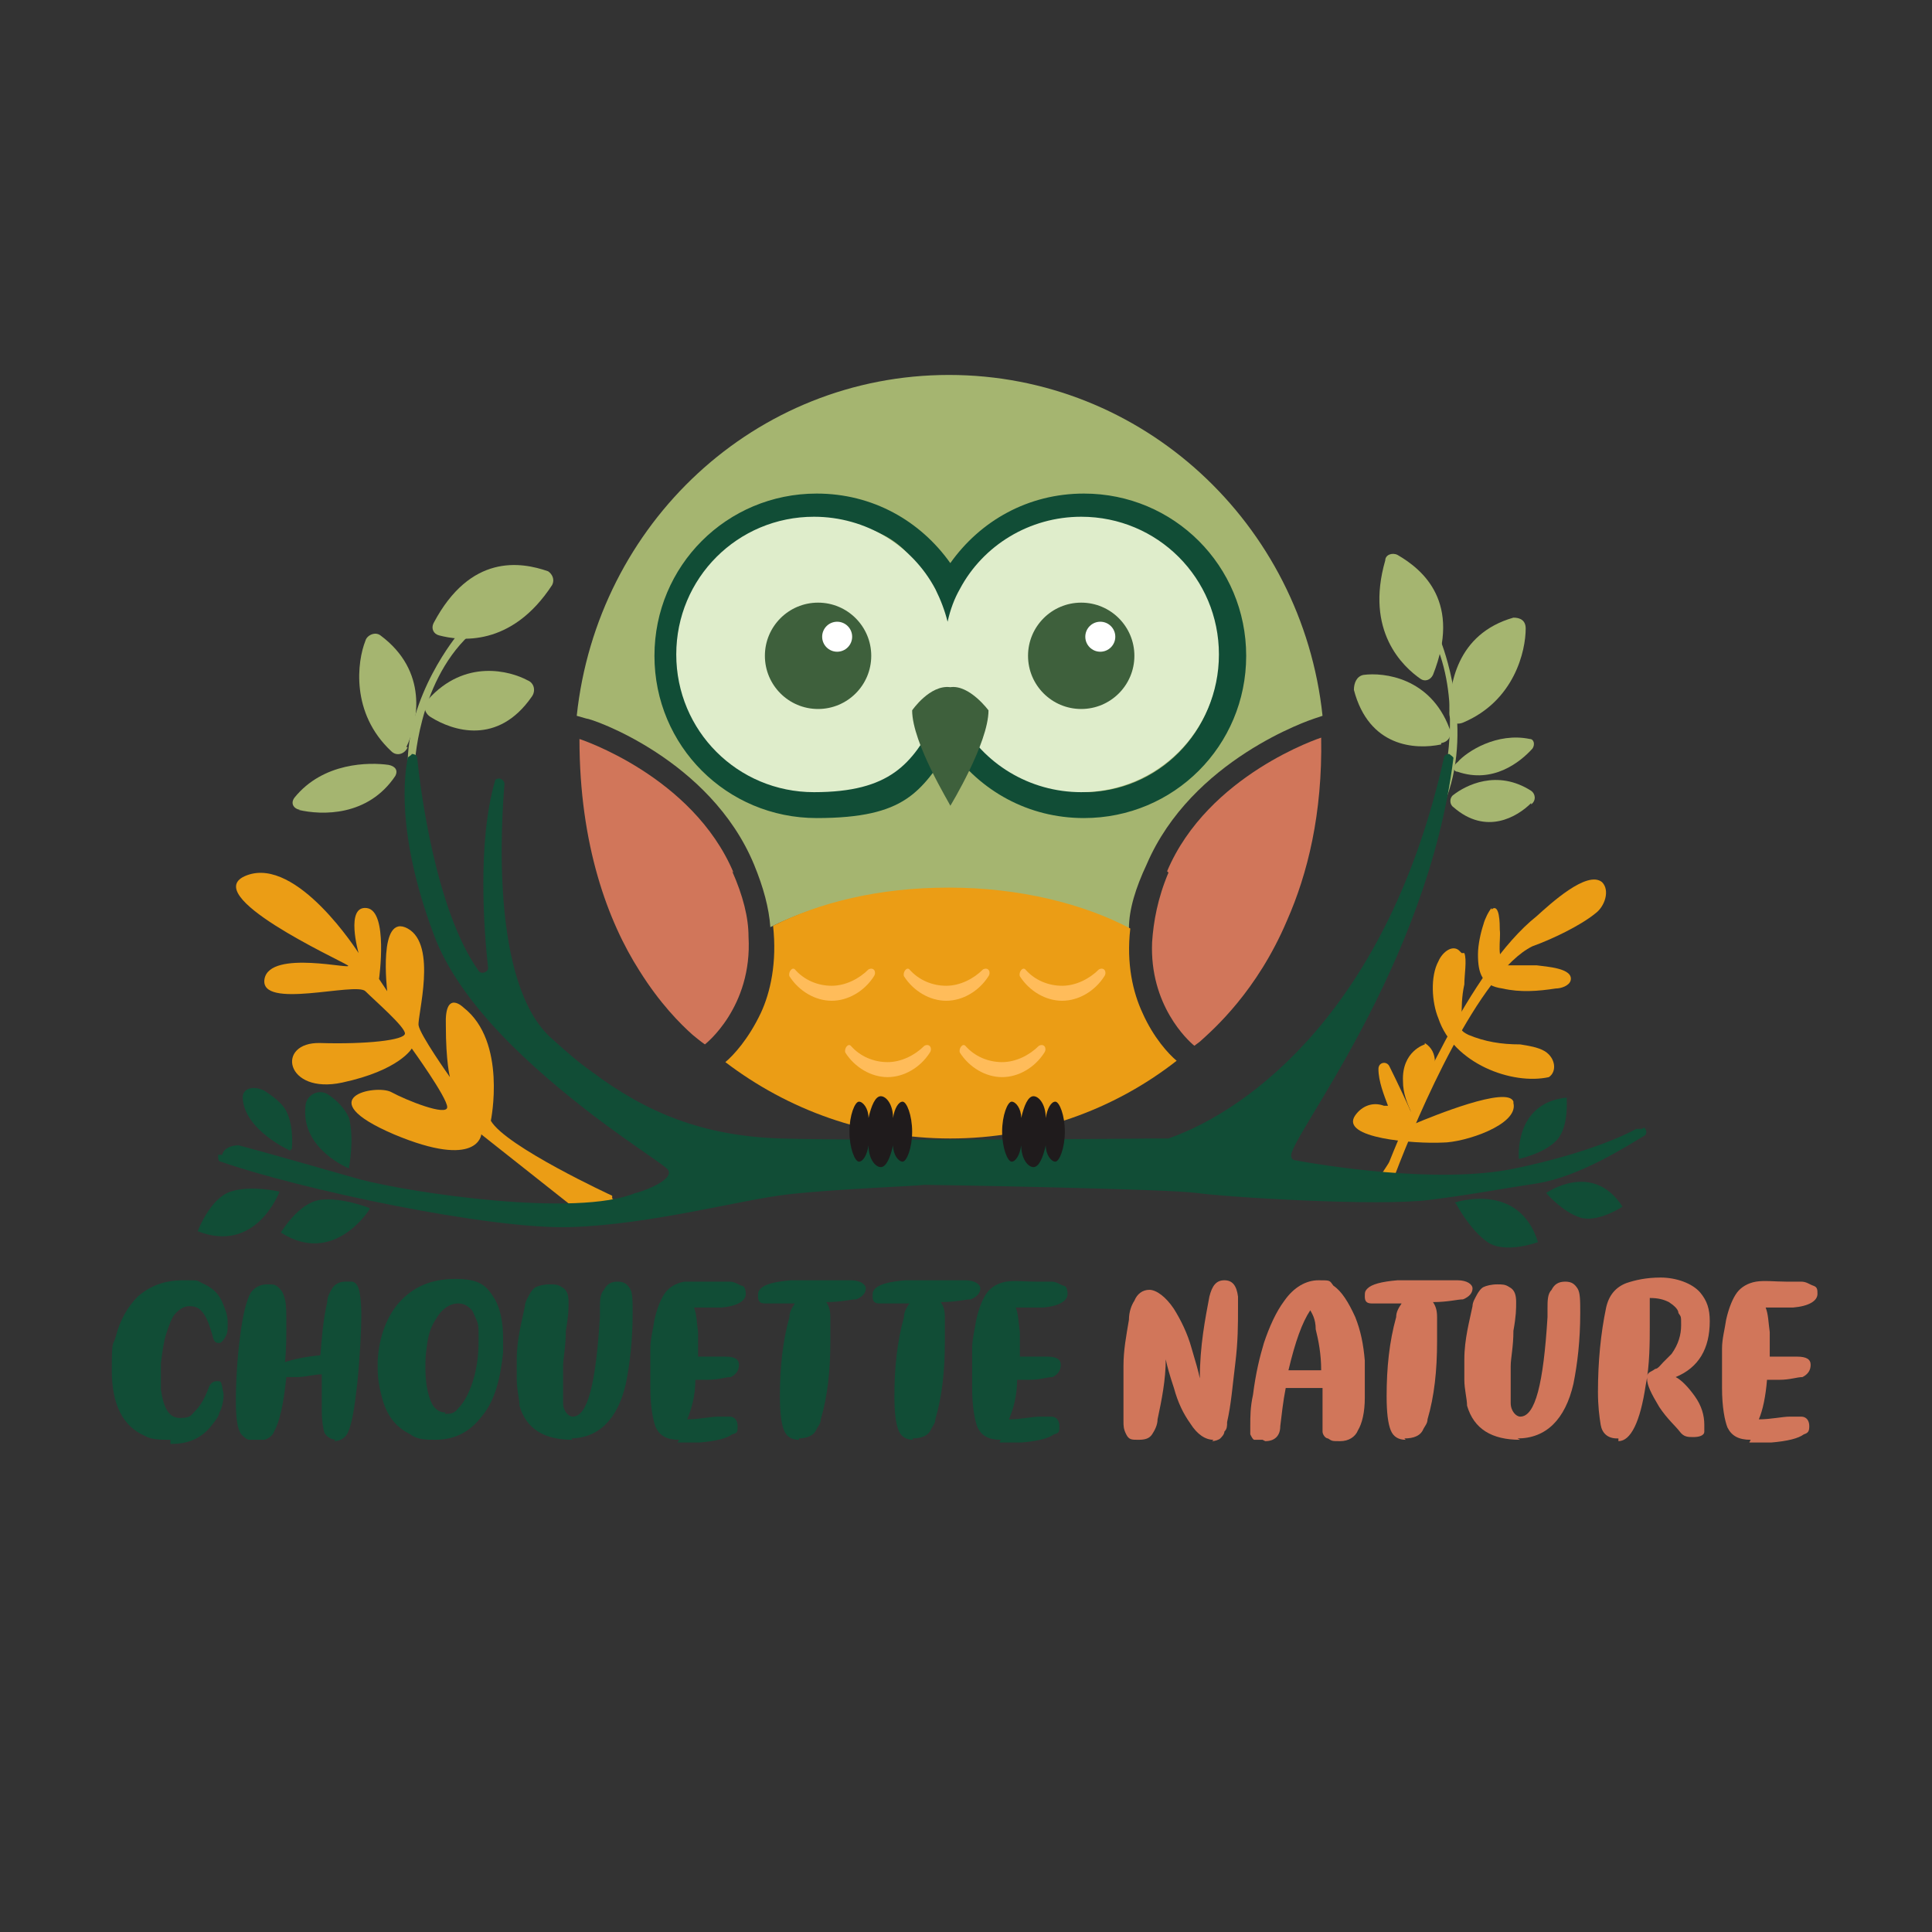 <?xml version="1.0" encoding="UTF-8"?>
<svg id="Layer_1" xmlns="http://www.w3.org/2000/svg" version="1.1" viewBox="0 0 141.7 141.7">
  <rect x="0" y="0" width="141.7" height="141.7" fill="#333333" stroke="none"/>
  <!-- Generator: Adobe Illustrator 29.3.1, SVG Export Plug-In . SVG Version: 2.1.0 Build 151)  -->
  <defs>
    <style>
      .st0 {
        fill: #eb9d15;
      }

      .st1 {
        fill: #1f1b1c;
      }

      .st2 {
        isolation: isolate;
      }

      .st3 {
        fill: #a5b570;
      }

      .st4 {
        fill: #fff;
      }

      .st5 {
        fill: #ffbc5a;
      }

      .st6 {
        fill: #114d36;
      }

      .st7 {
        fill: #3e603c;
      }

      .st8 {
        fill: #dfedcb;
      }

      .st9 {
        fill: #d1765a;
      }
    </style>
  </defs>
  <path class="st3" d="M31.6,52.6c1.6,1,4.9,2.1,7.4-1.5.3-.4.2-1-.3-1.2-1.3-.7-4.6-1.6-7.3,1.4-.4.4-.3,1,.2,1.3h0Z"/>
  <path class="st3" d="M21.9,59.4c1.7.4,5.1.5,7.1-2.5.2-.4,0-.7-.5-.8-1.4-.2-4.8-.2-6.9,2.4-.3.4-.1.8.4.9h-.1Z"/>
  <path class="st3" d="M29.8,54.8c.9-1.9,1.6-5.6-1.9-8.2-.4-.3-1,0-1.1.4-.6,1.5-1.1,5.3,1.9,8.1.4.4,1,.2,1.2-.3h-.1Z"/>
  <path class="st3" d="M40.2,41.9c-2-.7-5.7-1.3-8.4,3.8-.2.4,0,.8.4.9,1.5.4,5.3.9,8.3-3.7.2-.4,0-.8-.3-1h0Z"/>
  <path class="st3" d="M33.6,46.5s-3.8,4.5-3.7,9.8h.5s.2-6.1,4-9.7h-.7c0,0,0,0,0,0Z"/>
  <path class="st3" d="M105.7,54.6c-1.9.4-5.3.2-6.4-4,0-.5.2-1,.7-1.1,1.5-.2,4.9.2,6.3,3.9.2.5,0,1-.6,1.1h0Z"/>
  <path class="st3" d="M112.3,58.9c-1,1-3.3,2.4-5.7.3-.3-.2-.3-.7,0-.9.9-.7,3.2-1.9,5.7-.3.3.2.4.7,0,1h0Z"/>
  <path class="st3" d="M112.4,54.9c-.9,1-2.9,2.6-5.5,1.7-.3,0-.4-.4,0-.7.7-.8,2.9-2.2,5.3-1.7.3,0,.4.4.2.7h0Z"/>
  <path class="st3" d="M106.3,52.3c0-2,.5-5.8,4.7-7,.5,0,.9.2.9.8,0,1.6-.8,5.3-4.6,6.9-.5.2-1,0-1-.7h0Z"/>
  <path class="st3" d="M102.5,40.7c1.9,1.1,4.7,3.5,2.6,8.8-.2.4-.6.5-.9.3-1.3-.9-4.1-3.5-2.6-8.7,0-.4.5-.6.9-.4h0Z"/>
  <path class="st3" d="M105.7,47.1s2.4,6,.4,11.4c0,0-.2,0-.2,0h0c0,0-.2-.2-.2-.4.3-1.2,1.4-6.1-.2-10.4l.2-.6h0Z"/>
  <path class="st0" d="M100.8,87.1c-.2,0,1.1-1.8,1.1-1.9,1.4-3.5,5.9-14.1,10.8-18,1-.9,3.7-3.4,4.8-2.5.6.6.2,1.8-.5,2.3-1.1.9-3.2,1.9-4.6,2.4-3.9,1.9-8.4,12.3-10.1,16.8-.2.5-.3.2-.7.4l-.3.6h-.5Z"/>
  <path class="st0" d="M44.9,87.7s-7.8-3.6-8.9-5.5c0,0,1.2-5.8-2-8.3,0,0-1.4-1.4-1.3,1.3,0,2.7.3,3.8.3,3.8,0,0-2.2-3.1-2.3-3.8s1.4-5.9-.8-7.1-1.5,4.6-1.5,4.6l-.6-.9s.7-5-.9-5.2-.6,3.3-.6,3.3c0,0-4.5-7.1-8.2-5.7s6.8,6.2,7.4,6.6-5.7-1.2-6.1,1c-.4,2.3,6.7.2,7.4.9s2.9,2.6,2.9,3.1-2.9.8-6.2.7-2.6,3.8,1.6,2.9,5.1-2.5,5.1-2.5c0,0,2.6,3.6,2.6,4.3s-3-.5-4.1-1.1-6.1.4.2,3.1c6.2,2.6,6.4,0,6.4,0l6.7,5.3h3.6l-.7-.6h0Z"/>
  <path class="st6" d="M120.4,82.8h-.4c-.7.4-3.6,1.8-8.9,2.9-5.7,1.2-14.5-.3-16.1-.6-.2,0-.3-.2-.3-.3-.2-1.3,10-13.8,11.9-29.2,0-.1-.2-.2-.3-.3-.2,0-.4.1-.4.3-4.1,18.3-14.2,25.8-20.2,27.9h-1s-20.4.2-27.5,0c-5.7-.2-9.8-1.9-13.8-4.9-1-.7-1.9-1.5-2.9-2.4-4.6-4-3.7-16.2-3.5-18.7,0-.2-.2-.4-.4-.4h0c0,0-.3,0-.3.2-1.3,4.5-.8,11-.5,13.7,0,.3-.5.5-.7.2-3.2-4.5-4.3-13.6-4.5-15.6,0-.2-.2-.3-.4-.3,0,.1-.3.2-.3.3-.2,1.1-.9,5.4,1.9,12.9,1.9,5.2,7.4,10,11.7,13.3,2.9,2.2,5.3,3.7,5.5,4,.5.8-2.2,1.7-2.4,1.7-4.3,1.8-16.4,0-20.2-1-2.8-.8-7-2-8.9-2.5-.5,0-1.1.2-1.2.7h-.3c0,0,0,0,0,0,0,.3,0,.5.2.5,5.7,2,19.7,5,25.7,4.8,5.9-.2,12.4-2,15.9-2.4,3.5-.4,9.3-.6,10-.7.7,0,17.9.3,20,.6,2.1.3,13.3,1,17.1.5,3.8-.5,3.9-.6,7.8-1.2,3.2-.5,6.7-2.8,7.9-3.5.2-.1.2-.4,0-.6Z"/>
  <path class="st6" d="M111.4,85s-.4-4.1,3.5-4.5c0,0,.2,2.1-.7,3.1s-2.8,1.4-2.8,1.4Z"/>
  <path class="st6" d="M113.4,87.5s3.4-2.4,5.6,1c0,0-1.8,1.2-3.1.8s-2.5-1.8-2.5-1.8Z"/>
  <path class="st6" d="M106.7,88.2s4.7-1.6,6.1,2.9c0,0-2.4.9-3.7,0s-2.3-2.8-2.3-2.8h0Z"/>
  <path class="st6" d="M27.1,88.7s-2.6,4.2-6.5,1.7c0,0,1.3-2.2,2.9-2.4s3.6.6,3.6.6h0Z"/>
  <path class="st6" d="M25.6,85.7s-3.5-1.4-3.2-4.5c0-.9,1-1.4,1.7-.9.6.4,1.2,1,1.5,1.7.4,1.6,0,3.6,0,3.6h0Z"/>
  <path class="st6" d="M21.3,84.4s-3.4-1.5-3.5-3.9c0-.7.8-.9,1.6-.5.6.4,1.3.9,1.6,1.5.6,1.2.4,2.8.4,2.8h-.1Z"/>
  <path class="st6" d="M20.5,87.4s-1.7,4.6-6,2.9c0,0,.9-2.4,2.4-2.9s3.6,0,3.6,0h0Z"/>
  <path class="st0" d="M107.1,69.8c-.5-.6-1.3,0-1.6.7-.6,1.1-.5,3,0,4.2,1.1,3.3,5.4,4.9,8.1,4.3.6-.4.5-1.4-.3-1.9-.5-.3-1.2-.4-1.8-.5-1.4,0-2.6-.2-3.8-.7-.6-.3-.6-.4-.5-1.1,0-.9,0-1.7.2-2.6,0-.7.2-1.8,0-2.3h-.2Z"/>
  <path class="st0" d="M109.4,66.6c-.2.2-.5.8-.6,1.2-.2.6-.4,1.5-.4,2.2,0,1.4.3,2.3,1.8,2.5,1.3.3,2.6.2,3.9,0,.4,0,1-.2,1.1-.6.2-.9-1.8-1-2.5-1.1-.7,0-1.7,0-2.2,0-.8-.4-.4-1.9-.5-2.6,0-.4,0-2-.6-1.5h0Z"/>
  <g>
    <path class="st0" d="M104.5,84.1h0Z"/>
    <path class="st0" d="M104.5,84h0Z"/>
    <path class="st0" d="M104.5,76.6c0,0-1.7.5-1.6,2.7,0,.9.3,1.6.7,2.5h0c0,0,3-4,.9-5.3h0Z"/>
    <path class="st0" d="M103.6,82h0Z"/>
    <path class="st0" d="M104.4,83.7h0Z"/>
    <path class="st0" d="M103.6,82.1h0Z"/>
    <path class="st0" d="M103.7,82.2h0q0,0,0,0Z"/>
    <path class="st0" d="M103.7,82.2h0Z"/>
    <path class="st0" d="M103.6,82h0Z"/>
    <path class="st0" d="M103.6,82h0Z"/>
    <path class="st0" d="M111,80.8c-.4-1.2-6,1.1-7.2,1.6h-.2v-.4h0v-.2c-.4-.9-1.1-2.4-1.7-3.6-.2-.4-.8-.3-.8.2,0,.9.4,1.9.7,2.7h0s-.2,0-.3,0c-.8-.3-1.6,0-2.1.7-1.2,1.7,4.4,2.1,6.4,2,1.6,0,5.6-1.3,5.2-2.9h0Z"/>
  </g>
  <path class="st3" d="M82.8,68.1c0-1.4.5-3,1.3-4.7,3.3-7.7,12-10.6,12.3-10.7l.6-.2c-1.5-14.1-13.2-25-27.4-25s-25.8,10.9-27.3,25l.7.2c.4,0,9.1,3,12.3,10.7.7,1.7,1.1,3.2,1.2,4.6,3.4-1.7,7.9-2.8,12.9-2.8s9.8,1.2,13.3,3h0Z"/>
  <path class="st0" d="M55.8,74.3c-.9,1.9-2,3.1-2.6,3.6,4.6,3.5,10.3,5.6,16.5,5.6s12-2.1,16.6-5.7c-.6-.5-1.7-1.7-2.5-3.5-.7-1.5-1.2-3.6-.9-6.2-3.4-1.8-8.1-3-13.3-3s-9.5,1.1-12.9,2.8c.3,2.7-.2,4.9-.9,6.4h0Z"/>
  <g>
    <path class="st9" d="M53.8,64c-3-7.1-11.3-9.8-11.3-9.8,0,7.8,2.1,13.4,4.4,17,1.5,2.4,3,3.9,3.9,4.7.6.5.9.7.9.7h0c0,0,3.5-2.7,3.2-7.9,0-1.4-.4-3-1.2-4.8h0Z"/>
    <path class="st9" d="M85.7,64c-.8,1.9-1.1,3.6-1.2,5.1-.2,4.6,2.6,7.2,3.1,7.6h0s0,0,.4-.3c1-.9,4.2-3.7,6.4-8.9,1.5-3.4,2.6-7.8,2.5-13.4,0,0-8.3,2.7-11.3,9.8h0Z"/>
  </g>
  <g>
    <path class="st6" d="M79.5,36.2c-4.1,0-7.6,2-9.8,5.1-2.2-3.1-5.7-5.1-9.8-5.1-6.6,0-11.9,5.3-11.9,11.9s5.3,11.9,11.9,11.9,7.6-2,9.8-5.1c2.2,3.1,5.7,5.1,9.8,5.1,6.6,0,11.9-5.3,11.9-11.9s-5.3-11.9-11.9-11.9h0ZM59.9,57.9c-5.4,0-9.8-4.4-9.8-9.8s4.4-9.8,9.8-9.8,6.9,2.1,8.6,5.1c.7,1.4,1.2,3,1.2,4.6s-.4,3.3-1.2,4.6c-1.6,3.1-4.9,5.1-8.6,5.1v.2ZM79.5,57.9c-3.7,0-6.9-2.1-8.6-5.1-.7-1.4-1.2-3-1.2-4.6s.4-3.3,1.2-4.6c1.6-3.1,4.9-5.1,8.6-5.1,5.4,0,9.8,4.4,9.8,9.8s-4.4,9.8-9.8,9.8v-.2Z"/>
    <path class="st8" d="M79.3,37.9c-3.8,0-7.2,2.1-8.9,5.3-.4.7-.7,1.5-.9,2.4-.2-.8-.5-1.6-.9-2.4-1.7-3.2-5.1-5.3-8.9-5.3-5.6,0-10.1,4.5-10.1,10.1s4.5,10.1,10.1,10.1,7.2-2.1,8.9-5.3c.4-.7.7-1.5.9-2.4.2.8.5,1.6.9,2.4,1.7,3.2,5.1,5.3,8.9,5.3,5.6,0,10.1-4.5,10.1-10.1s-4.5-10.1-10.1-10.1h0Z"/>
  </g>
  <path class="st7" d="M69.7,50.4h0c-1.5-.2-2.8,1.7-2.8,1.7,0,2.4,2.8,6.9,2.8,7h0s2.8-4.6,2.8-7c0,0-1.4-1.9-2.8-1.7h0Z"/>
  <g>
    <g>
      <path class="st5" d="M77.9,72.3c-1,0-2-.4-2.7-1.2-.2-.2-.5.2-.4.5.7,1.1,1.9,1.8,3.1,1.8s2.4-.7,3.1-1.8c.2-.3,0-.7-.4-.5-.7.7-1.7,1.2-2.7,1.2Z"/>
      <path class="st5" d="M61,72.3c-1,0-2-.4-2.7-1.2-.2-.2-.5.2-.4.5.7,1.1,1.9,1.8,3.1,1.8s2.4-.7,3.1-1.8c.2-.3,0-.7-.4-.5-.7.7-1.7,1.2-2.7,1.2Z"/>
      <path class="st5" d="M69.4,72.3c-1,0-2-.4-2.7-1.2-.2-.2-.5.2-.4.5.7,1.1,1.9,1.8,3.1,1.8s2.4-.7,3.1-1.8c.2-.3,0-.7-.4-.5-.7.7-1.7,1.2-2.7,1.2Z"/>
    </g>
    <g>
      <path class="st5" d="M73.5,77.9c-1,0-2-.4-2.7-1.2-.2-.2-.5.2-.4.5.7,1.1,1.9,1.8,3.1,1.8s2.4-.7,3.1-1.8c.2-.3,0-.7-.4-.5-.7.7-1.7,1.2-2.7,1.2Z"/>
      <path class="st5" d="M65.1,77.9c-1,0-2-.4-2.7-1.2-.2-.2-.5.2-.4.5.7,1.1,1.9,1.8,3.1,1.8s2.4-.7,3.1-1.8c.2-.3,0-.7-.4-.5-.7.7-1.7,1.2-2.7,1.2Z"/>
    </g>
  </g>
  <g>
    <path class="st1" d="M77.4,80.8c-.3,0-.6.5-.7,1.2,0-1-.5-1.6-.9-1.6s-.7.7-.9,1.6c0-.7-.4-1.2-.7-1.2s-.7,1-.7,2.2.4,2.2.7,2.2.6-.5.7-1.2c0,1,.5,1.6.9,1.6s.7-.7.9-1.6c0,.7.4,1.2.7,1.2s.7-1,.7-2.2-.4-2.2-.7-2.2Z"/>
    <path class="st1" d="M66.2,80.8c-.3,0-.6.5-.7,1.2,0-1-.5-1.6-.9-1.6s-.7.7-.9,1.6c0-.7-.4-1.2-.7-1.2s-.7,1-.7,2.2.4,2.2.7,2.2.6-.5.7-1.2c0,1,.5,1.6.9,1.6s.7-.7.9-1.6c0,.7.4,1.2.7,1.2s.7-1,.7-2.2-.4-2.2-.7-2.2Z"/>
  </g>
  <g class="st2">
    <g class="st2">
      <path class="st6" d="M12.5,105.6c-.7,0-1.4,0-1.9-.3-1.6-.7-2.4-2.3-2.4-4.8s.1-1.7.3-2.5c.3-1.2.9-2.2,1.6-2.9.9-.8,2-1.2,3.3-1.2s1,0,1.4.2c.7.3,1.2.7,1.5,1.4.2.5.4.9.4,1.5s0,.8-.2,1.1c-.1.2-.3.4-.4.4-.2,0-.4,0-.5-.5-.2-.7-.4-1.3-.7-1.7s-.6-.5-1-.5-.7.2-1,.5-.5.9-.7,1.5-.3,1.4-.4,2.2v1.9c.2,1.4.6,2.1,1.4,2.1s.8-.2,1.1-.5c.4-.4.7-.9,1-1.7.1-.3.3-.5.6-.5s.3,0,.4.4c0,.2.1.4.1.6,0,.4-.1.9-.3,1.3-.1.4-.4.7-.7,1.1-.7.8-1.6,1.2-2.8,1.2h-.1v-.3Z"/>
    </g>
    <g class="st2">
      <path class="st6" d="M24.7,105.6c-.4,0-.7-.2-.9-.5-.1-.3-.2-.9-.2-1.7v-2.6c-.6,0-1.2.2-1.8.2h-.8c-.2,2-.5,3.3-.9,4-.1.3-.4.5-.7.6-.2,0-.4,0-.6,0h-.5c-.2,0-.4-.2-.6-.4-.3-.4-.4-1.2-.4-2.5s.1-3.1.3-4.6c.2-1.7.5-2.8.8-3.3.3-.4.7-.6,1.2-.6s.6,0,.9.3c.2.2.3.4.4.8s.1,1,.1,1.7c0,1.1,0,2-.1,2.9.6-.2,1.5-.4,2.6-.5.1-1.3.2-2.6.5-3.9,0-.4.2-.7.3-.9.2-.4.6-.6,1-.6h.5c.2,0,.4.2.5.5s.2,1,.2,2-.1,3.1-.3,5c-.2,1.8-.4,3-.7,3.6-.2.4-.6.6-1,.6h0l.2-.2Z"/>
    </g>
    <g class="st2">
      <path class="st6" d="M32,105.6c-.7,0-1.4,0-1.9-.4-1-.5-1.6-1.2-2-2.4-.2-.7-.4-1.5-.4-2.4s0-.4,0-.6c.1-1.8.7-3.3,1.6-4.3,1-1.1,2.3-1.7,4.1-1.7s2.3.5,2.9,1.5c.4.7.6,1.7.6,2.9s0,.6,0,1c-.2,1.9-.6,3.5-1.5,4.6-.9,1.2-2,1.8-3.5,1.8h0ZM32.6,103.7c.4,0,.7,0,1-.4.5-.5.9-1.3,1.2-2.4.2-.8.3-1.6.3-2.5s0-.4,0-.7,0-.6-.2-1-.2-.6-.5-.8c-.2-.2-.5-.3-.8-.3-.6,0-1.2.4-1.6,1.1-.4.6-.6,1.2-.7,2.1-.1.6-.1,1.1-.1,1.5,0,.9.1,1.6.3,2.2.2.7.6,1.1,1.2,1.1h0Z"/>
    </g>
    <g class="st2">
      <path class="st6" d="M42,105.6c-2.1,0-3.4-.8-3.9-2.5,0-.5-.2-1.2-.2-1.9v-1.5c0-1.5.4-2.9.6-3.9,0-.3.2-.6.3-.8s.3-.5.5-.6.6-.2,1-.2.6,0,.9.2c.4.2.5.6.5,1.1s0,1-.2,2.1c0,1.2-.2,2-.2,2.6v1c0,.6,0,1.2,0,1.7,0,.6.4,1,.7,1,1.1,0,1.7-2.4,2-7.3v-.6c0-.6,0-1.1.3-1.4.2-.4.5-.6,1-.6s.7.2.9.5.2.9.2,1.8c0,2-.2,3.7-.5,5.2-.6,2.6-2,4-4.1,4h.1Z"/>
    </g>
    <g class="st2">
      <path class="st6" d="M49.8,105.6c-.9,0-1.4-.3-1.7-.9-.2-.5-.4-1.5-.4-2.9s0-.6,0-.8c0-.5,0-1.2,0-2.1,0-.7.2-1.4.3-2.1.2-.9.5-1.6.8-2s.8-.7,1.4-.8c.6,0,1.4,0,2.2,0s.8,0,1.1,0c.4,0,.6.2.9.3.2,0,.3.3.3.6,0,.5-.6.9-1.8,1h-2c.2.5.2,1.1.3,1.8v1.8c0,0,.3,0,.5,0,.2,0,.5,0,.8,0h.7c.7,0,1,.2,1,.6s-.2.7-.6.9c-.4,0-.9.2-1.7.2s-.3,0-.5,0h-.4c0,1.2-.3,2.2-.6,2.9.9,0,1.7-.2,2.3-.2h.8c.4,0,.6.3.6.7s0,.5-.4.6c-.4.3-1.2.5-2.4.6-.7,0-1.2,0-1.8,0h.2Z"/>
    </g>
    <g class="st2">
      <path class="st6" d="M58.6,105.6c-.5,0-.9-.2-1.1-.7s-.3-1.3-.3-2.5c0-2.1.2-4,.7-5.8,0-.4.2-.7.4-1h-2.2c-.4,0-.5-.2-.5-.5s0-.4.2-.6c.3-.3,1-.5,2.2-.6h3.3c1.4,0,.7,0,1.1,0,.7,0,1.1.3,1.1.6s-.2.6-.7.8c-.4,0-1.1.2-2.2.2.2.3.3.6.3,1.1v1.8c0,2.1-.2,4-.7,5.7,0,.3-.2.5-.3.7-.2.5-.7.7-1.4.7h.1Z"/>
    </g>
    <g class="st2">
      <path class="st6" d="M67,105.6c-.5,0-.9-.2-1.1-.7s-.3-1.3-.3-2.5c0-2.1.2-4,.7-5.8,0-.4.2-.7.4-1h-2.2c-.4,0-.5-.2-.5-.5s0-.4.2-.6c.3-.3,1-.5,2.2-.6h3.3c1.4,0,.7,0,1.1,0,.7,0,1.1.3,1.1.6s-.2.6-.7.8c-.4,0-1.1.2-2.2.2.2.3.3.6.3,1.1v1.8c0,2.1-.2,4-.7,5.7,0,.3-.2.5-.3.7-.2.5-.7.7-1.4.7h0Z"/>
    </g>
    <g class="st2">
      <path class="st6" d="M73.4,105.6c-.9,0-1.4-.3-1.7-.9-.2-.5-.4-1.5-.4-2.9s0-.6,0-.8c0-.5,0-1.2,0-2.1,0-.7.2-1.4.3-2.1.2-.9.5-1.6.8-2s.8-.7,1.4-.8,1.4,0,2.2,0,.8,0,1.1,0c.4,0,.6.2.9.3.2,0,.3.3.3.6,0,.5-.6.9-1.8,1h-2c.2.5.2,1.1.3,1.8v1.8c0,0,.3,0,.5,0,.2,0,.5,0,.8,0h.7c.7,0,1,.2,1,.6s-.2.7-.6.9c-.4,0-.9.2-1.7.2s-.3,0-.5,0h-.4c0,1.2-.3,2.2-.6,2.9.9,0,1.7-.2,2.3-.2h.8c.4,0,.6.3.6.7s0,.5-.4.6c-.4.3-1.2.5-2.4.6-.7,0-1.2,0-1.8,0h.2Z"/>
    </g>
    <g class="st2">
      <path class="st9" d="M89,105.6c-.6,0-1.2-.4-1.7-1.2-.5-.7-.9-1.5-1.2-2.6-.3-.9-.5-1.6-.6-2.1,0,1.5-.3,3-.6,4.4,0,.4-.2.8-.4,1.1s-.5.4-1,.4-.7,0-.9-.4-.2-.6-.2-1v-1.2c0-.7,0-1.6,0-2.8s.2-2.2.4-3.4c0-.6.2-1.1.4-1.4.2-.5.6-.8,1.1-.8s1.2.5,1.8,1.4c.5.8,1,1.8,1.3,2.9.3,1,.5,1.7.6,2.2,0-2.4.4-4.4.7-6,.2-.8.5-1.2,1.1-1.2s.9.4,1,1.2v.9c0,1.1,0,2.4-.2,4s-.3,3-.6,4.3c0,.3,0,.5-.2.7,0,.2-.2.4-.3.5s-.4.2-.6.2h0Z"/>
    </g>
    <g class="st2">
      <path class="st9" d="M92.6,105.6c-.3,0-.5,0-.6,0s-.2-.2-.3-.4v-.6c0-.7,0-1.4.2-2.3.2-1.6.5-2.8.8-3.8.4-1.2.9-2.3,1.5-3.1.7-1,1.6-1.5,2.5-1.5s.8,0,1.1.4c.6.4,1.1,1.2,1.6,2.3.4,1,.6,2,.7,3.2,0,.6,0,1.2,0,1.8v.9c0,1.1-.2,1.9-.5,2.4-.2.5-.7.8-1.3.8s-.6,0-.9-.2c-.2,0-.4-.3-.4-.5s0-.5,0-.8c0-.9,0-1.7,0-2.4-.2,0-.4,0-.6,0h-2.1c-.2,1-.3,2-.4,2.8,0,.7-.4,1.1-1.1,1.1h0ZM94.4,100.5h2.5c0-1.2-.2-2.2-.4-3,0-.8-.3-1.2-.4-1.4-.6.9-1.1,2.3-1.6,4.4h0Z"/>
    </g>
    <g class="st2">
      <path class="st9" d="M103.1,105.6c-.5,0-.9-.2-1.1-.7s-.3-1.3-.3-2.5c0-2.1.2-4,.7-5.8,0-.4.2-.7.4-1h-2.2c-.4,0-.5-.2-.5-.5s0-.4.2-.6c.3-.3,1-.5,2.2-.6h3.3c1.4,0,.7,0,1.1,0,.7,0,1.1.3,1.1.6s-.2.6-.7.8c-.4,0-1.1.2-2.2.2.2.3.3.6.3,1.1v1.8c0,2.1-.2,4-.7,5.7,0,.3-.2.5-.3.7-.2.5-.7.7-1.4.7h0Z"/>
    </g>
    <g class="st2">
      <path class="st9" d="M111.5,105.6c-2.1,0-3.4-.8-3.9-2.5,0-.5-.2-1.2-.2-1.9v-1.5c0-1.5.4-2.9.6-3.9,0-.3.2-.6.3-.8s.3-.5.5-.6.6-.2,1-.2.6,0,.9.2c.4.2.5.6.5,1.1s0,1-.2,2.1c0,1.2-.2,2-.2,2.6v1c0,.6,0,1.2,0,1.7,0,.6.4,1,.7,1,1.1,0,1.7-2.4,2-7.3v-.6c0-.6,0-1.1.3-1.4.2-.4.5-.6,1-.6s.7.2.9.5c.2.3.2.9.2,1.8,0,2-.2,3.7-.5,5.2-.6,2.6-2,4-4.1,4h0Z"/>
    </g>
    <g class="st2">
      <path class="st9" d="M118.6,105.5c-.7,0-1.1-.4-1.2-1s-.2-1.4-.2-2.4c0-2.2.2-4.3.6-6.2.2-.9.7-1.5,1.5-1.8.6-.2,1.4-.4,2.5-.4s2.3.4,2.9,1.1c.5.6.7,1.2.7,2.1,0,2-.8,3.4-2.5,4.1.4.2.9.7,1.4,1.4.5.7.7,1.4.7,2.1s0,.4,0,.5c0,.3-.4.4-.8.4s-.7,0-1-.4-.9-.9-1.5-1.8c-.6-1-.9-1.6-.9-2.1s.2-.4.6-.7c.2,0,.4-.3.6-.5l.6-.6c.5-.7.7-1.4.7-2.1s0-.6-.2-.9c0-.3-.4-.6-.7-.8-.4-.2-.8-.3-1.4-.3,0,.5,0,1.1,0,2.1s0,2.9-.3,4.3c-.4,2.7-1.1,4.1-2,4.1h0v-.2Z"/>
    </g>
    <g class="st2">
      <path class="st9" d="M128.4,105.6c-.9,0-1.4-.3-1.7-.9-.2-.5-.4-1.5-.4-2.9s0-.6,0-.8c0-.5,0-1.2,0-2.1,0-.7.2-1.4.3-2.1.2-.9.5-1.6.8-2s.8-.7,1.4-.8,1.4,0,2.2,0,.8,0,1.1,0c.4,0,.6.2.9.3s.3.3.3.6c0,.5-.6.9-1.8,1h-2c.2.5.2,1.1.3,1.8v1.8c.1,0,.3,0,.5,0,.2,0,.5,0,.8,0h.7c.7,0,1,.2,1,.6s-.2.7-.6.9c-.4,0-.9.2-1.7.2s-.3,0-.5,0h-.4c-.1,1.2-.3,2.2-.6,2.9.9,0,1.7-.2,2.3-.2h.8c.4,0,.6.3.6.7s-.1.5-.4.6c-.4.3-1.2.5-2.4.6-.7,0-1.2,0-1.8,0h.2Z"/>
    </g>
  </g>
  <circle class="st7" cx="79.3" cy="48.1" r="3.9"/>
  <circle class="st4" cx="80.7" cy="46.7" r="1.1"/>
  <circle class="st7" cx="60" cy="48.1" r="3.9"/>
  <circle class="st4" cx="61.4" cy="46.7" r="1.1"/>
</svg>